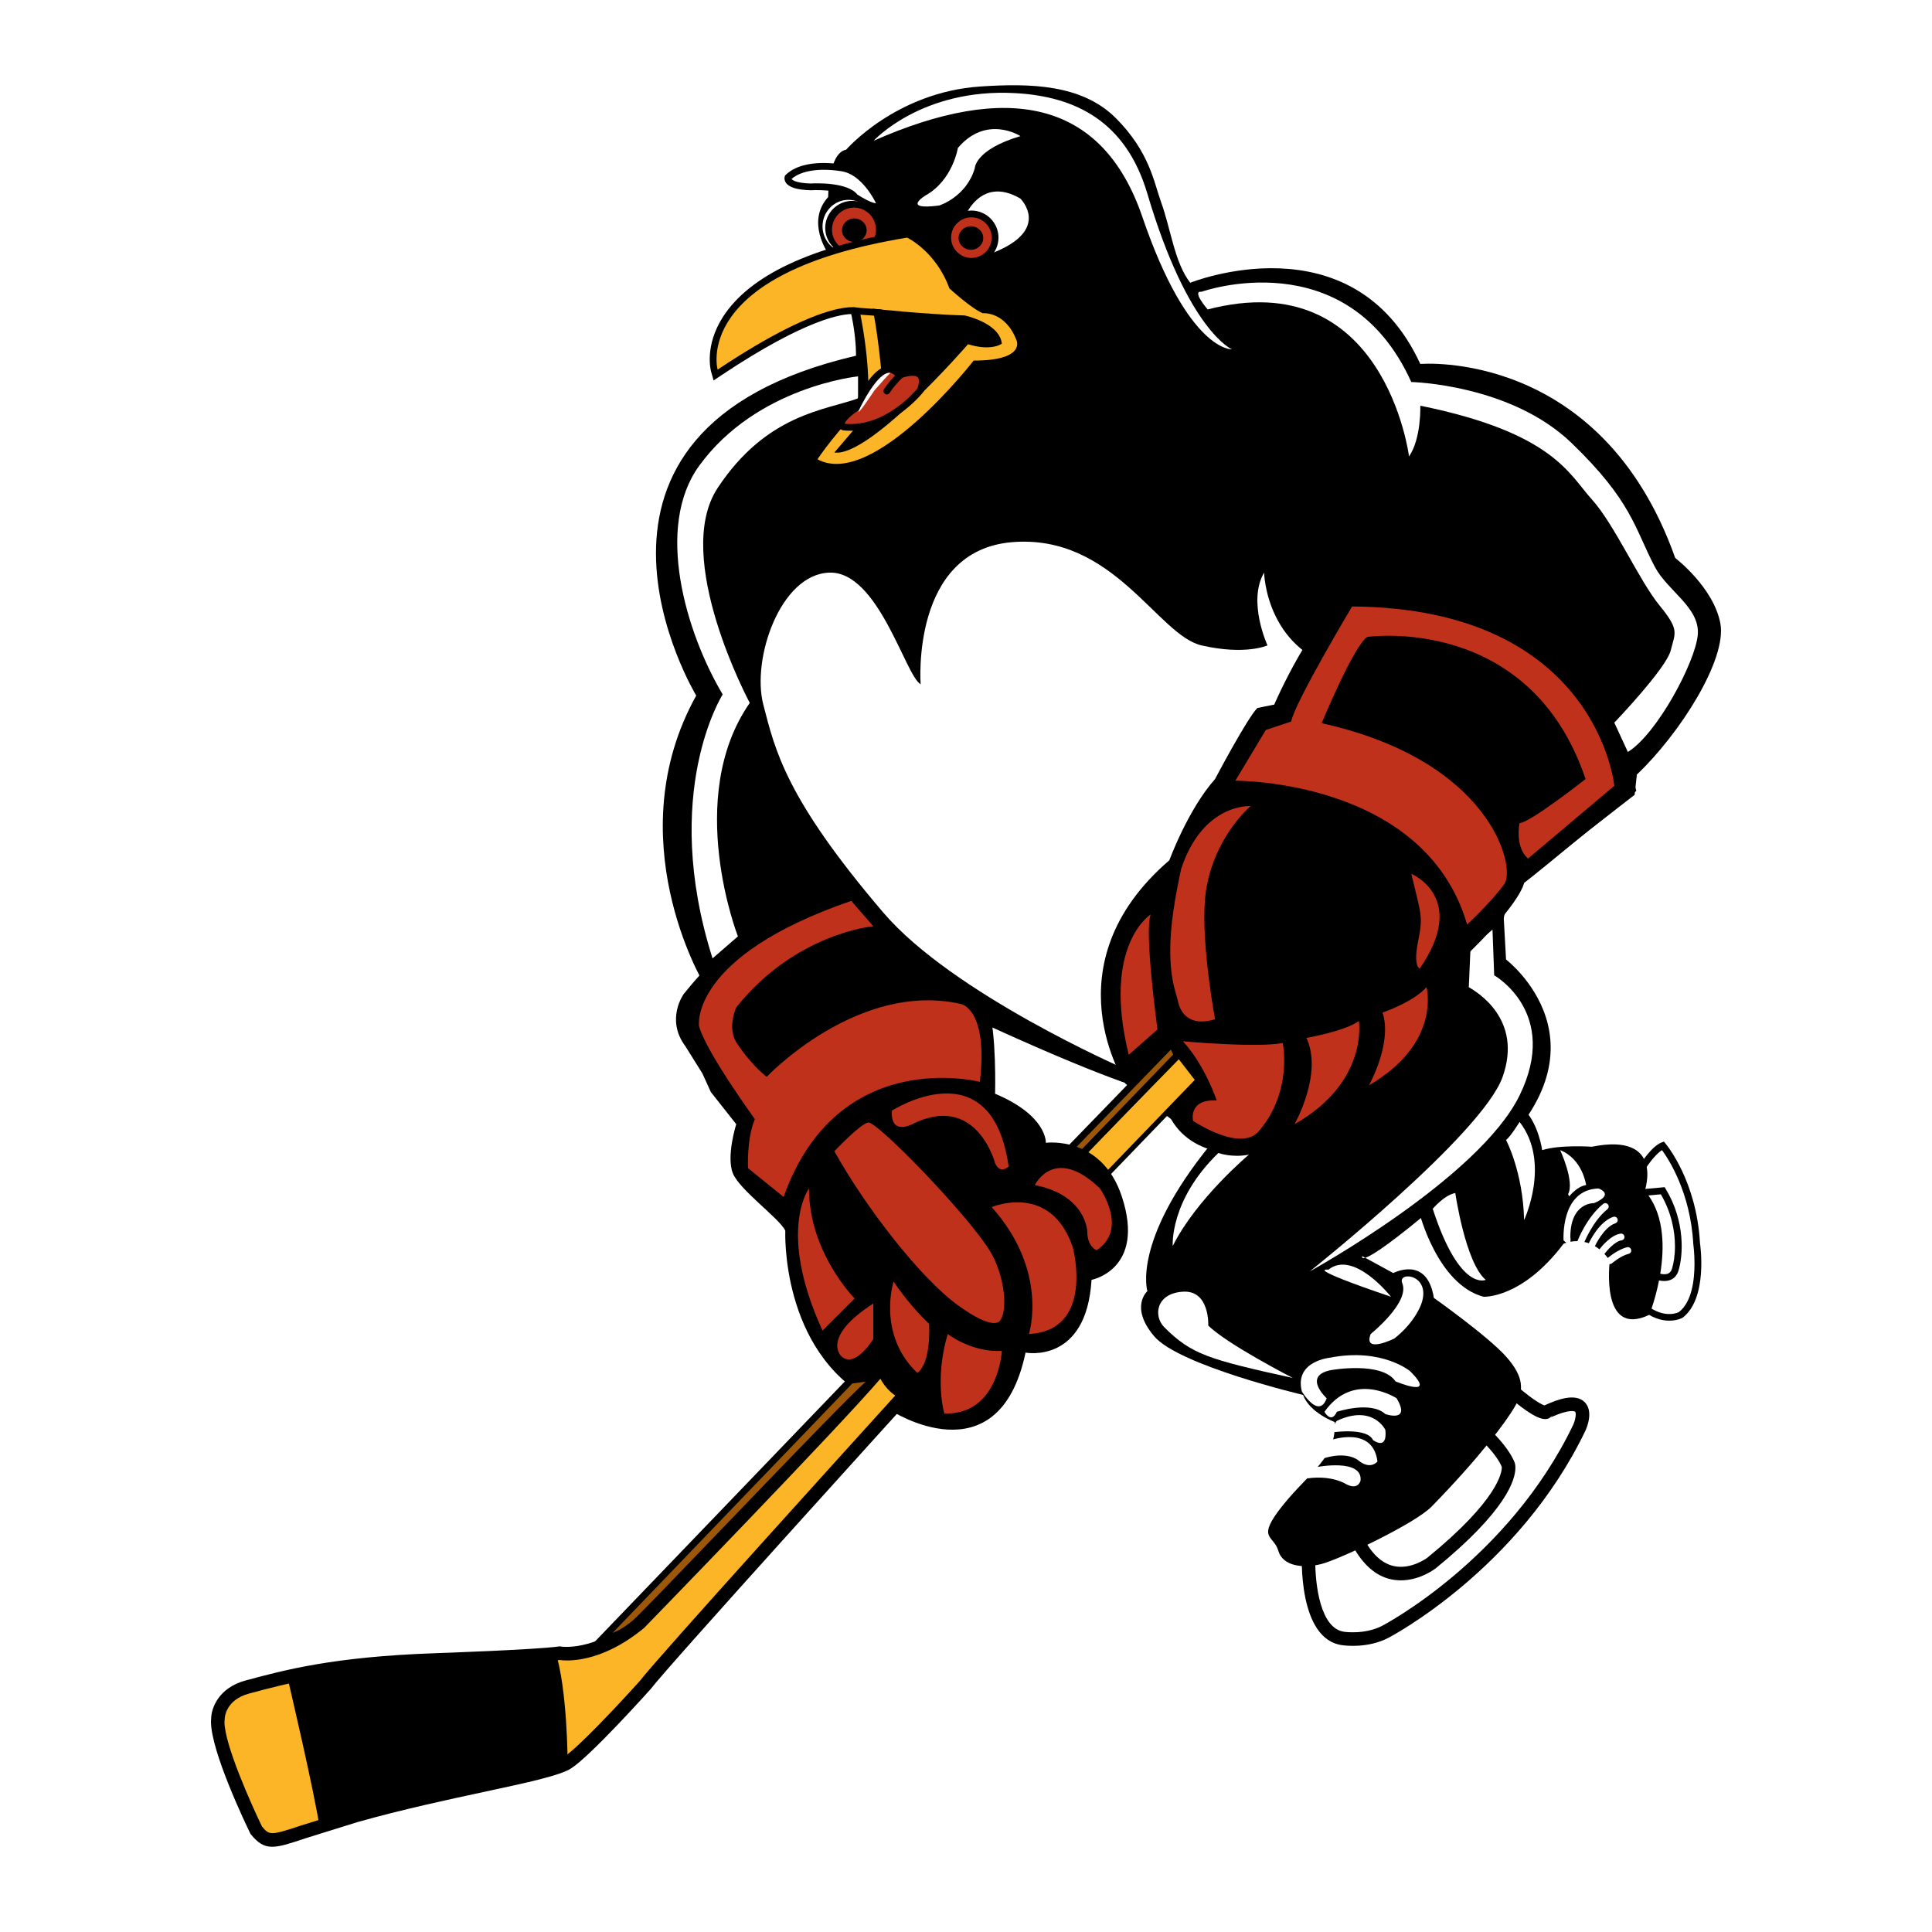 <?xml version="1.0" encoding="utf-8"?>
<!-- Generator: Adobe Illustrator 13.0.0, SVG Export Plug-In . SVG Version: 6.00 Build 14948)  -->
<!DOCTYPE svg PUBLIC "-//W3C//DTD SVG 1.0//EN" "http://www.w3.org/TR/2001/REC-SVG-20010904/DTD/svg10.dtd">
<svg version="1.0" id="Layer_1" xmlns="http://www.w3.org/2000/svg" xmlns:xlink="http://www.w3.org/1999/xlink" x="0px" y="0px"
	 width="192.756px" height="192.756px" viewBox="0 0 192.756 192.756" enable-background="new 0 0 192.756 192.756"
	 xml:space="preserve">
<g>
	<polygon fill-rule="evenodd" clip-rule="evenodd" fill="#FFFFFF" points="0,0 192.756,0 192.756,192.756 0,192.756 0,0 	"/>
	<path fill-rule="evenodd" clip-rule="evenodd" fill="#FFFFFF" d="M163.874,116.437c0,0,1.125-1.801,2.026-2.139
		c0,0,3.038,3.602,3.375,9.791c0,0,0.789,5.289-1.574,7.09c0,0-1.576,0.899-3.602-0.676s-0.226-0.111-0.226-0.111l0.9-3.265
		c0,0,1.914,1.014,2.363-0.449c0.45-1.464,0.676-4.727-1.237-7.878l-2.477,0.225L163.874,116.437L163.874,116.437z"/>
	<path fill-rule="evenodd" clip-rule="evenodd" d="M165.781,113.982c-0.979,0.366-2.072,2.081-2.193,2.275l-0.034,0.057
		l-0.537,3.086c0,0,2.312-0.21,2.687-0.244c1.063,1.834,1.408,3.69,1.408,5.169c0,0.939-0.133,1.726-0.295,2.253
		c-0.078,0.25-0.207,0.409-0.398,0.489c-0.473,0.196-1.231-0.105-1.485-0.239l-0.371-0.194c0,0-0.66,2.388-0.865,3.134
		c-0.123-0.092-0.226-0.166-0.308-0.219l-0.005-0.004c-0.314-0.204-0.376-0.152-0.511,0.018c-0.218,0.273-0.18,0.304,0.789,1.091
		l0.4,0.326c0,0,0.017-0.061,0.022-0.083c2.085,1.492,3.714,0.615,3.784,0.575c2.53-1.925,1.774-7.209,1.74-7.433
		c-0.336-6.199-3.324-9.808-3.451-9.959l-0.154-0.182L165.781,113.982L165.781,113.982L165.781,113.982z M165.818,114.749
		c0.63,0.856,2.839,4.199,3.121,9.358c0.004,0.033,0.122,0.869,0.122,1.967c0,1.633-0.263,3.844-1.564,4.836
		c-0.019,0.006-1.383,0.731-3.19-0.674c-0.012-0.01-0.02-0.016-0.033-0.025c0.11-0.396,0.578-2.09,0.725-2.621
		c0.418,0.16,1.097,0.343,1.679,0.101c0.377-0.156,0.648-0.472,0.784-0.914c0.459-1.493,0.707-4.89-1.272-8.152l-0.109-0.18
		c0,0-1.652,0.15-2.246,0.204c0.101-0.581,0.342-1.972,0.361-2.083C164.483,116.113,165.21,115.123,165.818,114.749L165.818,114.749
		z"/>
	<path fill-rule="evenodd" clip-rule="evenodd" d="M141.594,120.938c0,0,1.8,7.201,6.414,8.439c0,0,3.826,0.226,7.989-5.288
		c0,0,2.589-1.238,4.614,1.688c0,0-1.013,7.765,3.939,5.401c0,0,3.263-8.103-0.451-12.379c0,0,2.025-5.852-5.288-4.389
		c0,0-3.15-0.226-4.952,0.338c0,0-0.338-2.589-1.8-4.052C152.06,110.697,147.895,115.761,141.594,120.938L141.594,120.938z"/>
	<path fill-rule="evenodd" clip-rule="evenodd" fill="#FFFFFF" d="M130.564,154.812c0,0-0.449,8.215,3.488,8.665
		c0,0,2.251,0.338,4.165-0.676c0,0,12.716-6.527,19.355-20.368c0,0,1.8-3.939-3.265-1.576c0,0-0.337,0.562-3.375-2.025l-3.264,3.827
		c0,0,2.139,1.8,2.813,3.487c0,0,0.9,2.813-7.652,9.791c0,0-4.613,3.602-7.54-2.476L130.564,154.812L130.564,154.812z"/>
	<path fill-rule="evenodd" clip-rule="evenodd" d="M150.42,138.394l-3.704,4.343l0.52,0.438c0.02,0.018,1.97,1.676,2.597,3.172
		c0.001,0.015,0.003,0.019,0.003,0.052c0,0.504-0.365,3.253-7.431,9.016c-0.003,0.002-1.634,1.238-3.392,0.821
		c-1.226-0.291-2.273-1.322-3.112-3.066l-0.248-0.513l-5.734,1.639l-0.027,0.48c-0.02,0.361-0.434,8.856,4.086,9.372
		c0.078,0.013,2.47,0.355,4.556-0.749c0.123-0.062,12.989-6.787,19.65-20.674c0.148-0.325,0.82-1.939-0.085-2.837
		c-0.932-0.925-2.717-0.269-4.006,0.329c-0.203-0.062-0.921-0.365-2.721-1.899l-0.513-0.437L150.42,138.394L150.42,138.394
		L150.42,138.394z M151.016,139.775c2.083,1.7,2.867,1.867,3.306,1.795c0.245-0.04,0.452-0.173,0.566-0.366l-0.292,0.265
		c2.102-0.981,2.548-0.627,2.552-0.623c0.137,0.136,0.042,0.796-0.188,1.308c-6.453,13.45-18.925,19.983-19.05,20.047
		c-1.693,0.896-3.736,0.611-3.758,0.608c-2.431-0.278-2.933-4.705-2.933-7.158c0-0.122,0.007-0.215,0.009-0.326
		c0.68-0.193,3.031-0.865,3.744-1.07c0.991,1.813,2.239,2.945,3.744,3.298c2.392,0.559,4.444-1.017,4.53-1.083
		c7.056-5.756,7.946-8.841,7.946-10.031c0-0.241-0.036-0.406-0.065-0.497c-0.537-1.345-1.809-2.67-2.519-3.342
		C149.152,141.959,150.464,140.423,151.016,139.775L151.016,139.775z"/>
	<path fill-rule="evenodd" clip-rule="evenodd" d="M84.425,14.931c0,0,4.952-5.739,13.392-6.302
		c4.961-0.331,10.128-0.225,13.504,3.151s3.812,6.435,4.501,8.328c1.004,2.758,1.352,6.077,2.927,8.103
		c0,0,16.205-6.527,22.956,8.102c0,0,18.006-1.575,25.433,19.356c0,0,3.827,2.925,4.503,6.527
		c0.675,3.601-4.053,11.028-8.328,15.079l-0.226,2.026c0,0-9.903,7.651-11.027,8.777c-1.126,1.126-2.025,2.927-2.025,3.602
		l0.224,4.051c0,0,11.255,8.553-2.025,20.256c-13.278,11.703-12.323,9.34-12.323,9.34l3.096,1.688c0,0,3.376-1.801,4.051,2.477
		c0,0,5.402,3.826,7.202,5.852c1.802,2.025,1.8,3.376,0.9,4.951c-0.9,1.576-3.602,5.177-8.327,10.016
		c-1.671,1.712-9.228,5.289-11.028,5.739s-3.827,0.225-4.276-1.35c-0.449-1.576-2.251-1.126,0.449-4.503
		c2.701-3.375,5.403-4.726,5.178-8.326c0,0-2.477-0.9-3.151-2.701c0,0-12.379-2.927-14.854-5.852
		c-2.476-2.926-0.676-4.502-0.676-4.502s-1.575-4.952,6.303-14.63l-5.401-5.176c0,0-3.603-0.675-16.431-6.527
		c0,0-15.53-0.449-20.932,8.778c0,0-8.102-4.501-7.877-10.804v-2.476c0,0-8.553-14.405-0.675-28.584c0,0-16.019-26.48,15.941-33.907
		c0,0,0.151-5.142-2.775-10.207c0,0-2.251-3.151,0-5.626C82.625,19.657,82.625,15.268,84.425,14.931L84.425,14.931z"/>
	<path fill-rule="evenodd" clip-rule="evenodd" fill="#FFFFFF" d="M87.165,14.042c0,0,4.796-5.261,14.118-4.751
		c6.068,0.333,11.063,2.851,13.189,10.029c4.062,13.715,8.44,15.53,8.44,15.53s-4.323,0.298-8.937-13.206
		C109.946,9.853,100.4,8.204,87.165,14.042L87.165,14.042z"/>
	<path fill-rule="evenodd" clip-rule="evenodd" fill="#FFFFFF" d="M119.873,29.11c0,0,14.518-5.176,20.932,9.003
		c0,0,9.904,0.225,15.98,6.077c6.077,5.852,6.302,8.553,8.327,12.379c1.269,2.396,4.501,4.051,4.277,6.752
		c-0.226,2.701-4.052,9.903-6.979,11.704l-1.35-2.926c0,0,5.176-5.402,5.627-7.203c0.449-1.8,0.9-2.026-1.125-4.501
		c-2.025-2.476-4.501-8.103-6.752-10.578c-2.252-2.476-3.827-6.64-17.106-9.34c0,0,0.113,3.263-1.125,5.063
		c0,0-2.422-19.279-20.089-14.665C120.491,30.875,118.86,28.998,119.873,29.11L119.873,29.11z"/>
	<path fill-rule="evenodd" clip-rule="evenodd" fill="#FFFFFF" d="M91.853,68.272c0,0-1.013-13.335,9.115-14.179
		c10.128-0.844,14.517,9.284,18.905,10.297c4.39,1.013,6.584,0,6.584,0s-2.025-4.389-0.338-7.259c0,0,0.169,8.271,8.609,9.791
		l-22.62,39.668c0,0-17.048-7.427-23.969-15.529c-9.76-11.426-10.804-16.205-11.985-20.763c-1.182-4.558,1.688-12.998,6.583-13.167
		C87.633,56.962,90.333,67.428,91.853,68.272L91.853,68.272z"/>
	<path fill-rule="evenodd" clip-rule="evenodd" fill="#FFFFFF" d="M85.607,37.55c0,0-10.128,1.012-15.867,8.946
		c-4.394,6.074-1.351,16.542,2.363,22.789c0,0-6.246,9.79-1.013,26.333l2.532-2.194c0,0-5.401-13.842,1.182-23.295
		c0,0-7.782-14.497-3.208-21.438c4.896-7.427,10.804-7.765,14.011-8.946V37.55L85.607,37.55z"/>
	<path fill-rule="evenodd" clip-rule="evenodd" fill="#FFFFFF" d="M148.907,92.749l0.169,4.557c0,0,6.583,3.714,2.532,11.985
		c-4.052,8.271-20.932,17.556-20.932,17.556s17.218-13.674,19.243-19.412c2.025-5.739-2.531-8.44-3.376-8.947l0.169-3.882
		L148.907,92.749L148.907,92.749z"/>
	<path fill-rule="evenodd" clip-rule="evenodd" fill="#FFFFFF" d="M138.779,129.378c0,0-3.714-4.727-6.245-2.7
		C132.534,126.678,129.833,126.34,138.779,129.378L138.779,129.378z"/>
	<path fill-rule="evenodd" clip-rule="evenodd" fill="#FFFFFF" d="M117.004,124.314c0,0-0.338-4.558,4.558-9.284
		c0,0,1.351,0.506,3.039,0.169C124.601,115.199,119.367,119.588,117.004,124.314L117.004,124.314z"/>
	<path fill-rule="evenodd" clip-rule="evenodd" fill="#FFFFFF" d="M128.988,137.481c0,0-6.583-3.377-8.439-5.233
		c0,0,0.169-3.545-2.532-3.376c-2.7,0.169-2.957,2.444-1.856,3.545C118.86,135.117,120.549,135.624,128.988,137.481L128.988,137.481
		z"/>
	<path fill-rule="evenodd" clip-rule="evenodd" d="M127.132,70.298c0,0,3.883-9.116,8.103-11.647c0,0,21.944-3.714,28.021,20.256
		c0,0-10.072,8.383-11.196,9.171c0,0-0.282,2.308-7.71,9.059c0,0,5.908,15.023-19.074,17.894c0,0-5.908,1.013-8.44-3.376
		l-4.558-3.545c0,0-7.765-11.816,4.389-22.282c0,0,1.857-5.064,4.558-8.103c0,0,3.208-6.077,4.221-7.089L127.132,70.298
		L127.132,70.298z"/>
	<path fill-rule="evenodd" clip-rule="evenodd" fill="#BF311A" d="M152.452,85.659l8.609-7.258c0,0-1.688-17.724-26.164-17.893
		c0,0-5.74,9.622-6.077,11.478l-2.532,0.844l-3.038,5.064c0,0,18.905-0.169,23.125,14.348c0,0,2.532-2.363,3.715-4.051
		c1.181-1.688-1.352-12.322-18.231-16.036c0,0,3.207-7.765,4.558-8.609c0,0,16.205-2.363,21.775,14.179c0,0-5.57,4.389-6.583,4.389
		C151.608,82.114,151.102,84.477,152.452,85.659L152.452,85.659z"/>
	<path fill-rule="evenodd" clip-rule="evenodd" fill="#BF311A" d="M140.805,87.178c0,0,5.739,2.363,0.844,9.453
		c0,0-0.675-0.169-0.168-2.701C141.986,91.398,141.818,91.398,140.805,87.178L140.805,87.178z"/>
	<path fill-rule="evenodd" clip-rule="evenodd" fill="#BF311A" d="M137.936,101.02c0,0,3.038-1.013,4.389-2.532
		c0,0,1.52,5.57-5.739,9.791C136.585,108.278,138.948,104.058,137.936,101.02L137.936,101.02z"/>
	<path fill-rule="evenodd" clip-rule="evenodd" fill="#BF311A" d="M130.339,103.552c0,0,3.883-0.676,5.233-1.688
		c0,0,1.013,6.077-6.415,10.297C129.157,112.16,132.027,107.097,130.339,103.552L130.339,103.552z"/>
	<path fill-rule="evenodd" clip-rule="evenodd" fill="#BF311A" d="M118.017,103.89c0,0,7.428,0.675,9.959,0.168
		c0,0,1.033,4.765-2.362,8.778c-1.857,2.194-6.584-1.013-6.584-1.013s-0.506-2.194,2.363-2.025
		C121.393,109.798,120.211,106.252,118.017,103.89L118.017,103.89z"/>
	<path fill-rule="evenodd" clip-rule="evenodd" fill="#BF311A" d="M112.615,105.239l2.869-2.531c0,0-1.351-9.791-0.675-11.479
		C114.81,91.229,109.914,94.268,112.615,105.239L112.615,105.239z"/>
	<path fill-rule="evenodd" clip-rule="evenodd" fill="#BF311A" d="M121.224,101.695c0,0-1.351-7.259-1.013-11.817
		c0.338-4.557,2.869-7.934,4.558-9.453c0,0-4.727-0.337-6.921,6.246c0,0-0.806,3.553-1.013,6.246
		c-0.337,4.389,0.507,6.077,0.676,6.921C117.679,100.682,118.354,102.539,121.224,101.695L121.224,101.695z"/>
	<polygon fill-rule="evenodd" clip-rule="evenodd" fill="#FCB527" points="117.63,105.298 106.218,116.965 108.519,119.184 
		119.536,107.756 117.63,105.298 	"/>
	<path fill-rule="evenodd" clip-rule="evenodd" d="M117.448,105.121l-11.589,11.849l2.666,2.571l11.345-11.767l-2.219-2.861
		L117.448,105.121L117.448,105.121L117.448,105.121z M117.608,105.682c0.269,0.349,1.385,1.787,1.593,2.058
		c-0.29,0.301-10.354,10.738-10.688,11.086c-0.282-0.271-1.651-1.592-1.935-1.866C106.917,116.612,117.222,106.076,117.608,105.682
		L117.608,105.682z"/>
	<polygon fill-rule="evenodd" clip-rule="evenodd" fill="#9C5708" points="116.92,104.131 105.342,116.075 106.223,116.926 
		117.452,105.277 116.92,104.131 	"/>
	<path fill-rule="evenodd" clip-rule="evenodd" d="M116.677,103.896l-11.813,12.187l1.368,1.32l11.625-12.058l-0.838-1.802
		L116.677,103.896L116.677,103.896L116.677,103.896z M116.82,104.719c0.108,0.233,0.16,0.344,0.229,0.491
		c-0.306,0.317-10.392,10.779-10.834,11.238c-0.158-0.151-0.237-0.229-0.396-0.381C106.258,115.615,116.19,105.369,116.82,104.719
		L116.82,104.719z"/>
	<path fill-rule="evenodd" clip-rule="evenodd" d="M73.453,112.16c0,0-1.013,3.208-0.337,4.896c0.675,1.688,4.727,4.558,5.233,5.739
		c0,0-0.506,11.985,8.609,16.88l1.857,1.013c0,0,10.803,7.09,13.504-5.739c0,0,6.077,1.183,6.583-7.258c0,0,5.401-1.013,3.038-8.271
		c-2.01-6.175-7.596-5.401-7.596-5.401s0.169-2.701-5.064-4.896c0,0,0.169-6.077-0.675-8.608c0,0-7.765-4.558-13.335-11.648
		c0,0-8.271-0.675-17.049,10.297c0,0-1.857,2.532,0.168,5.232l1.688,2.701l0.844,1.856L73.453,112.16L73.453,112.16z"/>
	<path fill-rule="evenodd" clip-rule="evenodd" fill="#BF311A" d="M76.492,107.435c0,0,9.115-9.622,19.412-7.259
		c0,0,2.701,0.506,1.857,7.765c0,0-14.179-3.714-19.581,11.479l-3.545-2.869c0,0-0.168-2.87,0.676-4.896
		c0,0-4.896-6.752-5.571-9.284c0,0-1.013-6.921,15.192-12.492c0,0,1.181,1.351,2.194,2.532c0,0-7.765,0.675-13.673,8.103
		c0,0-1.013,2.194,0.169,3.713C73.622,104.227,74.804,106.083,76.492,107.435L76.492,107.435z"/>
	<path fill-rule="evenodd" clip-rule="evenodd" fill="#BF311A" d="M83.244,114.861c0,0,2.532-2.701,3.375-2.87
		c0.844-0.168,9.871,9.119,12.154,12.829c1.351,2.194,1.856,5.739,1.013,6.921c0,0-0.507,1.182-4.22-1.519
		C91.853,127.521,86.451,120.601,83.244,114.861L83.244,114.861z"/>
	<path fill-rule="evenodd" clip-rule="evenodd" fill="#BF311A" d="M85.27,129.547c0,0-4.558-4.558-4.558-10.972
		c0,0-3.208,4.22,1.35,14.179L85.27,129.547L85.27,129.547z"/>
	<path fill-rule="evenodd" clip-rule="evenodd" fill="#BF311A" d="M88.983,110.811c0,0,9.959-6.415,11.647,5.57
		c0,0-0.844,0.844-1.351-0.338c0,0-1.856-7.09-8.271-3.883C91.009,112.16,88.814,113.342,88.983,110.811L88.983,110.811z"/>
	<path fill-rule="evenodd" clip-rule="evenodd" fill="#BF311A" d="M103.246,118.237c0,0,1.941-4.052,6.499,0.338
		c0,0,2.87,4.051-0.337,6.161c0,0-0.929-0.338-0.929-1.857C108.479,122.879,108.396,119.25,103.246,118.237L103.246,118.237z"/>
	<path fill-rule="evenodd" clip-rule="evenodd" fill="#BF311A" d="M98.942,120.432c0,0,5.908-2.531,8.103,4.052
		c0,0,2.194,8.271-4.389,8.608C102.656,133.092,104.682,126.847,98.942,120.432L98.942,120.432z"/>
	<path fill-rule="evenodd" clip-rule="evenodd" fill="#BF311A" d="M94.554,133.092c0,0,2.363,1.856,5.401,1.688
		c0,0-0.338,6.414-5.739,6.245C94.216,141.025,93.203,137.649,94.554,133.092L94.554,133.092z"/>
	<path fill-rule="evenodd" clip-rule="evenodd" fill="#BF311A" d="M92.697,132.079c0,0-1.857-1.688-3.544-4.22
		c0,0-1.688,5.232,2.363,9.115C91.515,136.975,92.866,136.3,92.697,132.079L92.697,132.079z"/>
	<path fill-rule="evenodd" clip-rule="evenodd" fill="#BF311A" d="M87.126,130.054v3.545c0,0-1.856,3.038-3.207,1.688
		C83.919,135.286,81.894,133.43,87.126,130.054L87.126,130.054z"/>
	<path fill-rule="evenodd" clip-rule="evenodd" fill="#FFFFFF" d="M101.812,13.58c0,0-3.376-2.194-6.245,1.182
		c0,0-0.506,3.208-3.208,4.727c0,0-2.532,1.519,1.351,1.013c0,0,2.701-0.844,3.544-3.714C97.254,16.787,97.254,14.931,101.812,13.58
		L101.812,13.58z"/>
	<path fill-rule="evenodd" clip-rule="evenodd" fill="#FFFFFF" d="M96.073,22.039c0,0,1.552-4.665,5.726-2.231
		c0,0,3.211,3.144-2.89,5.476C98.909,25.284,96.875,25.538,96.073,22.039L96.073,22.039z"/>
	<path fill-rule="evenodd" clip-rule="evenodd" fill="#363639" d="M94.891,23.708c0-1.117,0.909-2.026,2.025-2.026
		s2.026,0.909,2.026,2.026c0,1.117-0.909,2.025-2.026,2.025S94.891,24.825,94.891,23.708L94.891,23.708z"/>
	<path fill-rule="evenodd" clip-rule="evenodd" fill="#BF311A" d="M99.279,23.708c0-1.306-1.057-2.363-2.363-2.363
		c-1.305,0-2.363,1.058-2.363,2.363c0,1.305,1.058,2.363,2.363,2.363C98.223,26.072,99.279,25.014,99.279,23.708L99.279,23.708z"/>
	<path fill-rule="evenodd" clip-rule="evenodd" d="M94.216,23.708c0,1.489,1.212,2.701,2.701,2.701c1.49,0,2.701-1.212,2.701-2.701
		c0-1.489-1.211-2.701-2.701-2.701C95.428,21.007,94.216,22.219,94.216,23.708L94.216,23.708L94.216,23.708z M94.891,23.708
		c0-1.117,0.909-2.026,2.025-2.026s2.026,0.909,2.026,2.026c0,1.117-0.909,2.025-2.026,2.025S94.891,24.825,94.891,23.708
		L94.891,23.708z"/>
	<path fill-rule="evenodd" clip-rule="evenodd" d="M98.098,23.748c0-0.649-0.551-1.175-1.231-1.175c-0.68,0-1.23,0.525-1.23,1.175
		c0,0.649,0.551,1.175,1.23,1.175C97.547,24.922,98.098,24.396,98.098,23.748L98.098,23.748z"/>
	<path fill-rule="evenodd" clip-rule="evenodd" fill="#363639" d="M72.718,33.567c1.369-2.569,5.56-6.231,17.689-9.139
		c0.615,0.357,2.638,1.708,3.68,4.575l0.044,0.122l0.086,0.096c0.059,0.067,1.466,1.639,2.771,2.198l0.125,0.054l0.139,0.001
		c0.314,0.002,3.078,0.097,3.211,2.734l0.005,0.113l0.056,0.134c0.006,0.016,0.018,0.052,0.018,0.1c0,0.051-0.014,0.115-0.059,0.183
		c-0.125,0.185-0.752,0.787-3.566,0.787h-0.331l-0.204,0.262c-2.479,3.205-9.503,10.79-13.774,9.72
		c0.762-1.041,2.37-3.114,4.476-5.103l0.187-0.176l0.022-0.256c0.005-0.058,0.049-0.593,0.049-1.512c0-1.65-0.142-4.54-0.905-8.139
		l-0.117-0.553l-0.565,0.018c-0.214,0.007-5.204,0.285-13.64,5.946C72.123,35.197,72.244,34.457,72.718,33.567L72.718,33.567z"/>
	<path fill-rule="evenodd" clip-rule="evenodd" fill="#FFFFFF" d="M87.734,20.197c0,0-1.384-3.072-3.713-3.443
		c-2.33-0.372-4.389-0.067-5.402,0.945c0,0-0.337,0.877,2.296,0.945c0,0,3.511-0.203,4.389,1.013
		C85.304,19.657,87.87,21.379,87.734,20.197L87.734,20.197z"/>
	<path fill-rule="evenodd" clip-rule="evenodd" d="M78.38,17.46l-0.051,0.051l-0.026,0.067c-0.056,0.146-0.064,0.401,0.098,0.643
		c0.318,0.477,1.137,0.726,2.504,0.761c0.954-0.053,3.494,0,4.124,0.873l0.035,0.049l0.05,0.033
		c0.741,0.498,2.073,1.277,2.671,0.914c0.126-0.078,0.331-0.27,0.283-0.692l-0.006-0.052l-0.021-0.048
		c-0.06-0.132-1.488-3.243-3.969-3.638C81.523,16.014,79.447,16.393,78.38,17.46L78.38,17.46L78.38,17.46z M83.968,17.087
		c2,0.318,3.279,2.874,3.43,3.188c-0.278,0.017-1.146-0.389-1.906-0.898l0.085,0.082c-0.958-1.327-4.304-1.174-4.682-1.151
		c-1.413-0.038-1.809-0.317-1.912-0.436c0,0-0.006-0.012-0.01-0.019C79.91,17.026,81.75,16.734,83.968,17.087L83.968,17.087z"/>
	<path fill-rule="evenodd" clip-rule="evenodd" fill="#FFFFFF" d="M82.062,22.583c0,1.458,1.162,2.645,2.589,2.645
		s2.588-1.187,2.588-2.645c0-1.458-1.161-2.645-2.588-2.645S82.062,21.125,82.062,22.583L82.062,22.583L82.062,22.583z
		 M82.71,22.583c0-1.094,0.871-1.984,1.941-1.984s1.941,0.89,1.941,1.984s-0.871,1.984-1.941,1.984S82.71,23.677,82.71,22.583
		L82.71,22.583z"/>
	<path fill-rule="evenodd" clip-rule="evenodd" d="M82.333,22.741c0,1.489,1.211,2.701,2.701,2.701c1.49,0,2.701-1.211,2.701-2.701
		s-1.211-2.701-2.701-2.701C83.544,20.04,82.333,21.251,82.333,22.741L82.333,22.741L82.333,22.741z M83.008,22.741
		c0-1.117,0.908-2.026,2.025-2.026s2.026,0.909,2.026,2.026s-0.909,2.026-2.026,2.026S83.008,23.858,83.008,22.741L83.008,22.741z"
		/>
	<path fill-rule="evenodd" clip-rule="evenodd" fill="#BF311A" d="M87.396,22.909c0-1.212-0.982-2.194-2.194-2.194
		s-2.194,0.982-2.194,2.194s0.982,2.195,2.194,2.195S87.396,24.121,87.396,22.909L87.396,22.909z"/>
	<path fill-rule="evenodd" clip-rule="evenodd" d="M90.393,23.039c-9.482,1.556-15.632,4.45-18.279,8.604
		c-1.847,2.899-1.199,5.314-1.171,5.416l0.252,0.899l0.777-0.519c8.593-5.728,12.157-6.141,13.163-6.106
		c0.712,3.539,0.831,6.243,0.831,7.586c0,0.301-0.006,0.534-0.011,0.693c-2.946,2.829-4.881,5.709-4.964,5.833l-0.412,0.617
		l0.651,0.355c5.622,3.066,14.749-7.902,16.246-9.772c2.38-0.041,3.836-0.509,4.425-1.438c0.204-0.322,0.265-0.635,0.265-0.896
		c0-0.305-0.081-0.528-0.117-0.614c-1.1-2.846-3.168-3.119-3.847-3.129c-0.853-0.414-2.288-1.633-2.91-2.196
		c-1.454-3.801-4.375-5.219-4.501-5.278l-0.191-0.09L90.393,23.039L90.393,23.039L90.393,23.039z M73.291,32.323
		c1.674-2.586,6.006-6.046,17.095-7.904c0.594,0.341,2.646,1.692,3.699,4.585l0.056,0.155l0.122,0.112
		c0.228,0.21,2.26,2.064,3.513,2.601l0.152,0.065l0.174-0.013c0.072-0.005,1.771-0.104,2.684,2.269c0,0,0.008,0.02,0.01,0.023
		c0.005,0.014,0.015,0.045,0.015,0.086c0,0.052-0.015,0.121-0.066,0.196c-0.131,0.187-0.776,0.797-3.601,0.797H96.81l-0.204,0.262
		c-2.538,3.263-9.707,10.996-13.994,9.947c0.766-1.046,2.379-3.121,4.473-5.098l0.191-0.181l0.02-0.262
		c0.003-0.047,0.03-0.424,0.03-1.089c0-1.488-0.133-4.414-0.954-8.286L86.3,30.247l-0.322-0.14c-0.329-0.142-3.452-1.14-13.81,5.584
		C72.19,34.892,72.407,33.688,73.291,32.323L73.291,32.323L73.291,32.323z M102.049,33.698c0.001,0.003,0.002,0.004,0.003,0.007
		l-0.02-0.046C102.035,33.666,102.043,33.684,102.049,33.698L102.049,33.698z"/>
	<path fill-rule="evenodd" clip-rule="evenodd" fill="#FCB527" d="M90.502,23.708c0,0,2.869,1.35,4.22,5.064
		c0,0,2.139,1.969,3.32,2.476c0,0,2.251-0.225,3.377,2.701c0,0,0.956,2.026-4.277,2.026c0,0-10.016,12.885-15.586,9.847
		c0,0,2.026-3.038,5.064-5.908c0,0,0.271-3.612-0.911-9.183c0,0-2.971-1.283-14.112,6.145
		C71.596,36.875,68.896,27.253,90.502,23.708L90.502,23.708z"/>
	<path fill-rule="evenodd" clip-rule="evenodd" d="M88.139,39.407c0,0-0.405-5.57-1.081-8.608c0,0,5.244,0.562,9.183,0.675
		c0,0,3.489,0.731,3.714,2.813c0,0-1.013,0.788-3.376,0.057c0,0-9.79,11.309-13.335,10.803L88.139,39.407L88.139,39.407z"/>
	<path fill-rule="evenodd" clip-rule="evenodd" fill="#BF311A" d="M89.715,37.438c0,0,3.039-1.238,2.138,1.463
		c0,0-3.263,4.164-7.652,3.714c0,0-1.125-0.337,1.351-2.025C85.551,40.589,87.914,35.074,89.715,37.438L89.715,37.438z"/>
	<path fill-rule="evenodd" clip-rule="evenodd" d="M88.558,36.522c-1.608,0.199-3.024,3.267-3.279,3.849
		c-1.127,0.781-1.671,1.394-1.671,1.904c0,0.037,0.003,0.073,0.008,0.109c0.052,0.337,0.331,0.506,0.488,0.553
		c4.584,0.476,7.877-3.652,8.015-3.829l0.036-0.046l0.019-0.055c0.289-0.868,0.235-1.496-0.161-1.866
		c-0.605-0.567-1.765-0.249-2.234-0.086C89.331,36.601,88.876,36.482,88.558,36.522L88.558,36.522L88.558,36.522z M84.283,42.277
		c0-0.045,0.045-0.446,1.458-1.41l0.082-0.055l0.039-0.09c0.558-1.301,1.807-3.41,2.78-3.53c0.104-0.013,0.422-0.052,0.806,0.451
		l0.156,0.205l0.239-0.097c0.418-0.169,1.386-0.42,1.709-0.117c0.088,0.082,0.131,0.221,0.131,0.407c0,0.187-0.053,0.43-0.14,0.705
		c-0.257,0.314-3.292,3.908-7.257,3.535c0,0-0.001-0.001-0.001-0.001C84.283,42.278,84.283,42.278,84.283,42.277L84.283,42.277z"/>
	<path fill-rule="evenodd" clip-rule="evenodd" d="M90.566,36.466c-1.299,0.709-2.33,2.297-2.373,2.365
		c-0.101,0.157-0.056,0.365,0.101,0.467c0.157,0.101,0.366,0.055,0.466-0.102c0.01-0.015,0.983-1.512,2.128-2.137
		c0.164-0.089,0.225-0.294,0.135-0.458C90.935,36.437,90.729,36.376,90.566,36.466L90.566,36.466z"/>
	<path fill-rule="evenodd" clip-rule="evenodd" fill="#FFFFFF" d="M85.776,40.757c0,0,1.814-3.798,3.081-3.545
		c0,0,0-0.126-1.618,1.744C87.239,38.957,85.185,42.065,85.776,40.757L85.776,40.757z"/>
	<path fill-rule="evenodd" clip-rule="evenodd" d="M86.467,22.966c0-0.649-0.551-1.175-1.231-1.175c-0.68,0-1.23,0.525-1.23,1.175
		s0.551,1.174,1.23,1.174C85.916,24.14,86.467,23.615,86.467,22.966L86.467,22.966z"/>
	<path fill-rule="evenodd" clip-rule="evenodd" d="M85.37,31.024c-0.013,0.186-0.177,0.326-0.363,0.313l2.863,0.204
		c0.186,0.013,0.323-0.128,0.336-0.314c0.013-0.186-0.151-0.348-0.336-0.361l-2.81-0.202C85.246,30.677,85.383,30.839,85.37,31.024
		L85.37,31.024z"/>
	<path fill-rule="evenodd" clip-rule="evenodd" fill="#FCB527" d="M90.39,139.056c0,0-24.308,26.784-25.996,29.034
		c0,0-5.852,6.527-7.765,7.765c-1.914,1.238-11.591,2.588-21.157,5.289c-7.915,2.235-8.328,3.376-9.903,1.464
		c0,0-4.164-8.554-3.826-11.142c0,0,0-2.363,2.926-3.151c4.165-1.121,9.003-2.363,18.793-2.7c0,0,9.903-0.338,12.379-0.676
		c0,0,3.489,0.676,7.99-3.038c0,0,22.732-23.407,24.195-25.658C88.026,136.242,88.477,138.268,90.39,139.056L90.39,139.056z"/>
	<path fill-rule="evenodd" clip-rule="evenodd" d="M87.461,135.874c-1.129,1.736-16.267,17.476-24.114,25.557
		c-4.11,3.385-7.349,2.851-7.382,2.844l-0.105-0.019l-0.11,0.014c-2.414,0.329-12.212,0.667-12.311,0.67
		c-10.129,0.349-15.018,1.666-18.946,2.724c-2.694,0.726-3.416,2.782-3.424,3.785c-0.01,0.102-0.019,0.205-0.019,0.32
		c0,3.008,3.496,10.279,3.912,11.134l0.035,0.072l0.051,0.062c1.412,1.714,2.34,1.403,5.416,0.375l5.192-1.618
		c4.466-1.261,9.02-2.239,12.679-3.025c4.378-0.941,7.542-1.622,8.661-2.346c1.967-1.271,7.66-7.612,7.901-7.881
		c1.687-2.246,25.75-28.764,25.993-29.031l0.646-0.712l-0.889-0.366c-1.55-0.638-1.958-2.321-1.962-2.339l-0.359-1.546
		L87.461,135.874L87.461,135.874L87.461,135.874z M64.261,162.421c0.905-0.926,19.422-20.001,23.577-24.864
		c0.297,0.549,0.761,1.181,1.48,1.676c-3.733,4.116-23.899,26.367-25.463,28.453c-1.966,2.188-6.139,6.663-7.592,7.602
		c-0.912,0.591-4.294,1.318-8.212,2.16c-3.678,0.791-8.254,1.774-12.761,3.047l-5.253,1.636c-3.053,1.021-3.172,0.977-3.9,0.096
		c-1.107-2.286-3.739-8.202-3.739-10.402c0-0.098,0.005-0.188,0.016-0.271l0.005-0.036l0.001-0.044
		c0.001-0.076,0.065-1.87,2.426-2.506c3.861-1.04,8.667-2.334,18.641-2.678c0.401-0.014,9.748-0.336,12.352-0.67
		C56.422,165.704,59.888,166.029,64.261,162.421L64.261,162.421L64.261,162.421z M21.068,171.466c0-0.005,0.001-0.012,0.001-0.018
		c0.002-0.022,0.001-0.048,0.004-0.069L21.068,171.466L21.068,171.466z"/>
	<path fill-rule="evenodd" clip-rule="evenodd" fill="#9C5708" d="M84.876,137.706l-24.871,25.883c0,0,1.576-0.113,3.376-1.688
		c1.8-1.575,23.407-24.532,24.082-24.532L84.876,137.706L84.876,137.706z"/>
	<path fill-rule="evenodd" clip-rule="evenodd" d="M87.422,137.041l-0.001-0.008l-2.706,0.354l-25.561,26.602l0.876-0.063
		c0.069-0.005,1.71-0.14,3.574-1.771c0.722-0.632,4.518-4.584,8.912-9.16c6.047-6.295,14.328-14.919,15.061-15.312
		c0,0-0.05-0.211-0.096-0.399c-0.008-0.119-0.017-0.253-0.017-0.253C87.453,137.03,87.436,137.038,87.422,137.041L87.422,137.041
		L87.422,137.041z M86.366,137.852c-1.579,1.454-5.309,5.274-14.337,14.676c-4.384,4.564-8.169,8.507-8.87,9.119
		c-0.769,0.672-1.476,1.043-2.041,1.271c1.614-1.68,23.761-24.729,23.918-24.892C85.152,138.01,85.711,137.937,86.366,137.852
		L86.366,137.852z"/>
	<path fill-rule="evenodd" clip-rule="evenodd" d="M28.721,167.527c0,0,2.701,11.479,3.151,14.742c0,0,15.417-4.728,20.932-4.502
		c0,0,3.263-1.575,3.826-1.913c0,0-0.001-7.314-1.238-11.141c0,0-20.031,0.562-26.783,2.588L28.721,167.527L28.721,167.527z"/>
	<path fill-rule="evenodd" clip-rule="evenodd" fill="#FFFFFF" d="M136.754,133.092c0,0,3.938-3.151,3.151-5.063
		c-0.517-1.253,2.926-0.901,1.913,2.025c0,0-0.562,1.801-2.701,3.488C139.117,133.542,135.967,135.117,136.754,133.092
		L136.754,133.092z"/>
	<path fill-rule="evenodd" clip-rule="evenodd" fill="#FFFFFF" d="M132.365,139.507c0,0-2.476-2.251,0.45-2.814
		c0,0,5.064-0.899,6.415,1.126c0,0,4.275,1.801,1.462-1.013c0,0-2.812-2.363-7.989-1.351c0,0-3.602,0.338-2.813,3.376
		C129.89,138.831,131.577,141.645,132.365,139.507L132.365,139.507z"/>
	<path fill-rule="evenodd" clip-rule="evenodd" fill="#FFFFFF" d="M133.377,140.857c0,0,3.377-1.126,4.841,0.225
		c0,0,2.589,0.901,1.125-1.575c0,0-4.277-2.812-7.202,1.351C132.141,140.857,132.814,142.096,133.377,140.857L133.377,140.857z"/>
	<path fill-rule="evenodd" clip-rule="evenodd" fill="#FFFFFF" d="M133.153,142.883c0,0,3.263-0.45,3.826,0.788
		c0,0,1.464,1.125,1.238-1.013c0,0-1.238-2.589-4.841-0.9C133.377,141.758,132.815,142.319,133.153,142.883L133.153,142.883z"/>
	<path fill-rule="evenodd" clip-rule="evenodd" fill="#FFFFFF" d="M132.815,143.671c0,0,4.164-1.465,4.613,2.138
		c0,0-0.675,0.9-1.912-0.112c0,0-1.126-1.013-3.714-0.113C131.803,145.583,132.027,144.571,132.815,143.671L132.815,143.671z"/>
	<path fill-rule="evenodd" clip-rule="evenodd" fill="#FFFFFF" d="M131.353,146.371c0,0,4.614-0.899,4.389,1.351
		c0,0-0.225,1.013-1.463,0.338c0,0-1.351-0.901-3.825-0.563C130.453,147.496,130.002,147.159,131.353,146.371L131.353,146.371z"/>
	<path fill-rule="evenodd" clip-rule="evenodd" fill="#FFFFFF" d="M142.944,120.601c0,0,1.124-1.35,2.25-1.575
		c0,0,1.012,6.977,3.038,8.665C148.232,127.69,145.645,128.928,142.944,120.601L142.944,120.601z"/>
	<path fill-rule="evenodd" clip-rule="evenodd" fill="#FFFFFF" d="M152.06,121.727c0,0,2.699-5.739-0.451-9.791
		c0,0-0.9,1.463-1.351,1.801C150.258,113.736,151.945,116.887,152.06,121.727L152.06,121.727z"/>
	<path fill-rule="evenodd" clip-rule="evenodd" fill="#FFFFFF" d="M156.56,119.363c0,0,0.788-1.014,1.688-1.126
		c0,0-0.337-2.589-2.589-3.488c0,0,1.465,3.15,0.789,4.389L156.56,119.363L156.56,119.363z"/>
	<path fill-rule="evenodd" clip-rule="evenodd" fill="#FFFFFF" d="M155.997,123.752c0,0-0.338-5.064,3.489-5.177
		c0,0,1.687,0.562-0.451,1.463c0,0-2.362-0.112-2.362,3.376C156.673,123.414,156.897,124.652,155.997,123.752L155.997,123.752z"/>
	<path fill-rule="evenodd" clip-rule="evenodd" fill="#FFFFFF" d="M159.949,120.114c-1.653,1.338-2.542,3.645-2.579,3.742
		c-0.066,0.175,0.021,0.369,0.194,0.436c0.175,0.066,0.37-0.021,0.438-0.195c0.008-0.022,0.862-2.236,2.372-3.458
		c0.146-0.117,0.167-0.329,0.05-0.475C160.307,120.02,160.095,119.997,159.949,120.114L159.949,120.114z"/>
	<path fill-rule="evenodd" clip-rule="evenodd" fill="#FFFFFF" d="M160.956,121.406c-1.448,0.479-2.412,2.567-2.453,2.656
		c-0.077,0.17-0.001,0.37,0.167,0.447c0.171,0.077,0.371,0.002,0.447-0.168c0.01-0.02,0.883-1.909,2.05-2.295
		c0.178-0.058,0.274-0.249,0.215-0.426C161.323,121.444,161.132,121.348,160.956,121.406L160.956,121.406z"/>
	<path fill-rule="evenodd" clip-rule="evenodd" fill="#FFFFFF" d="M161.693,123.079c-1.012,0.127-2.027,1.445-2.14,1.596
		c-0.112,0.148-0.082,0.36,0.067,0.472c0.148,0.112,0.36,0.082,0.472-0.067c0.259-0.344,1.065-1.252,1.686-1.33
		c0.186-0.023,0.317-0.191,0.293-0.377C162.049,123.188,161.88,123.057,161.693,123.079L161.693,123.079z"/>
	<path fill-rule="evenodd" clip-rule="evenodd" fill="#FFFFFF" d="M162.33,124.437c-0.969,0.243-1.902,1.053-1.94,1.087
		c-0.141,0.123-0.154,0.336-0.031,0.477c0.122,0.14,0.335,0.154,0.476,0.031c0.009-0.007,0.852-0.736,1.659-0.939
		c0.183-0.045,0.292-0.229,0.247-0.409C162.693,124.502,162.51,124.393,162.33,124.437L162.33,124.437z"/>
</g>
</svg>
